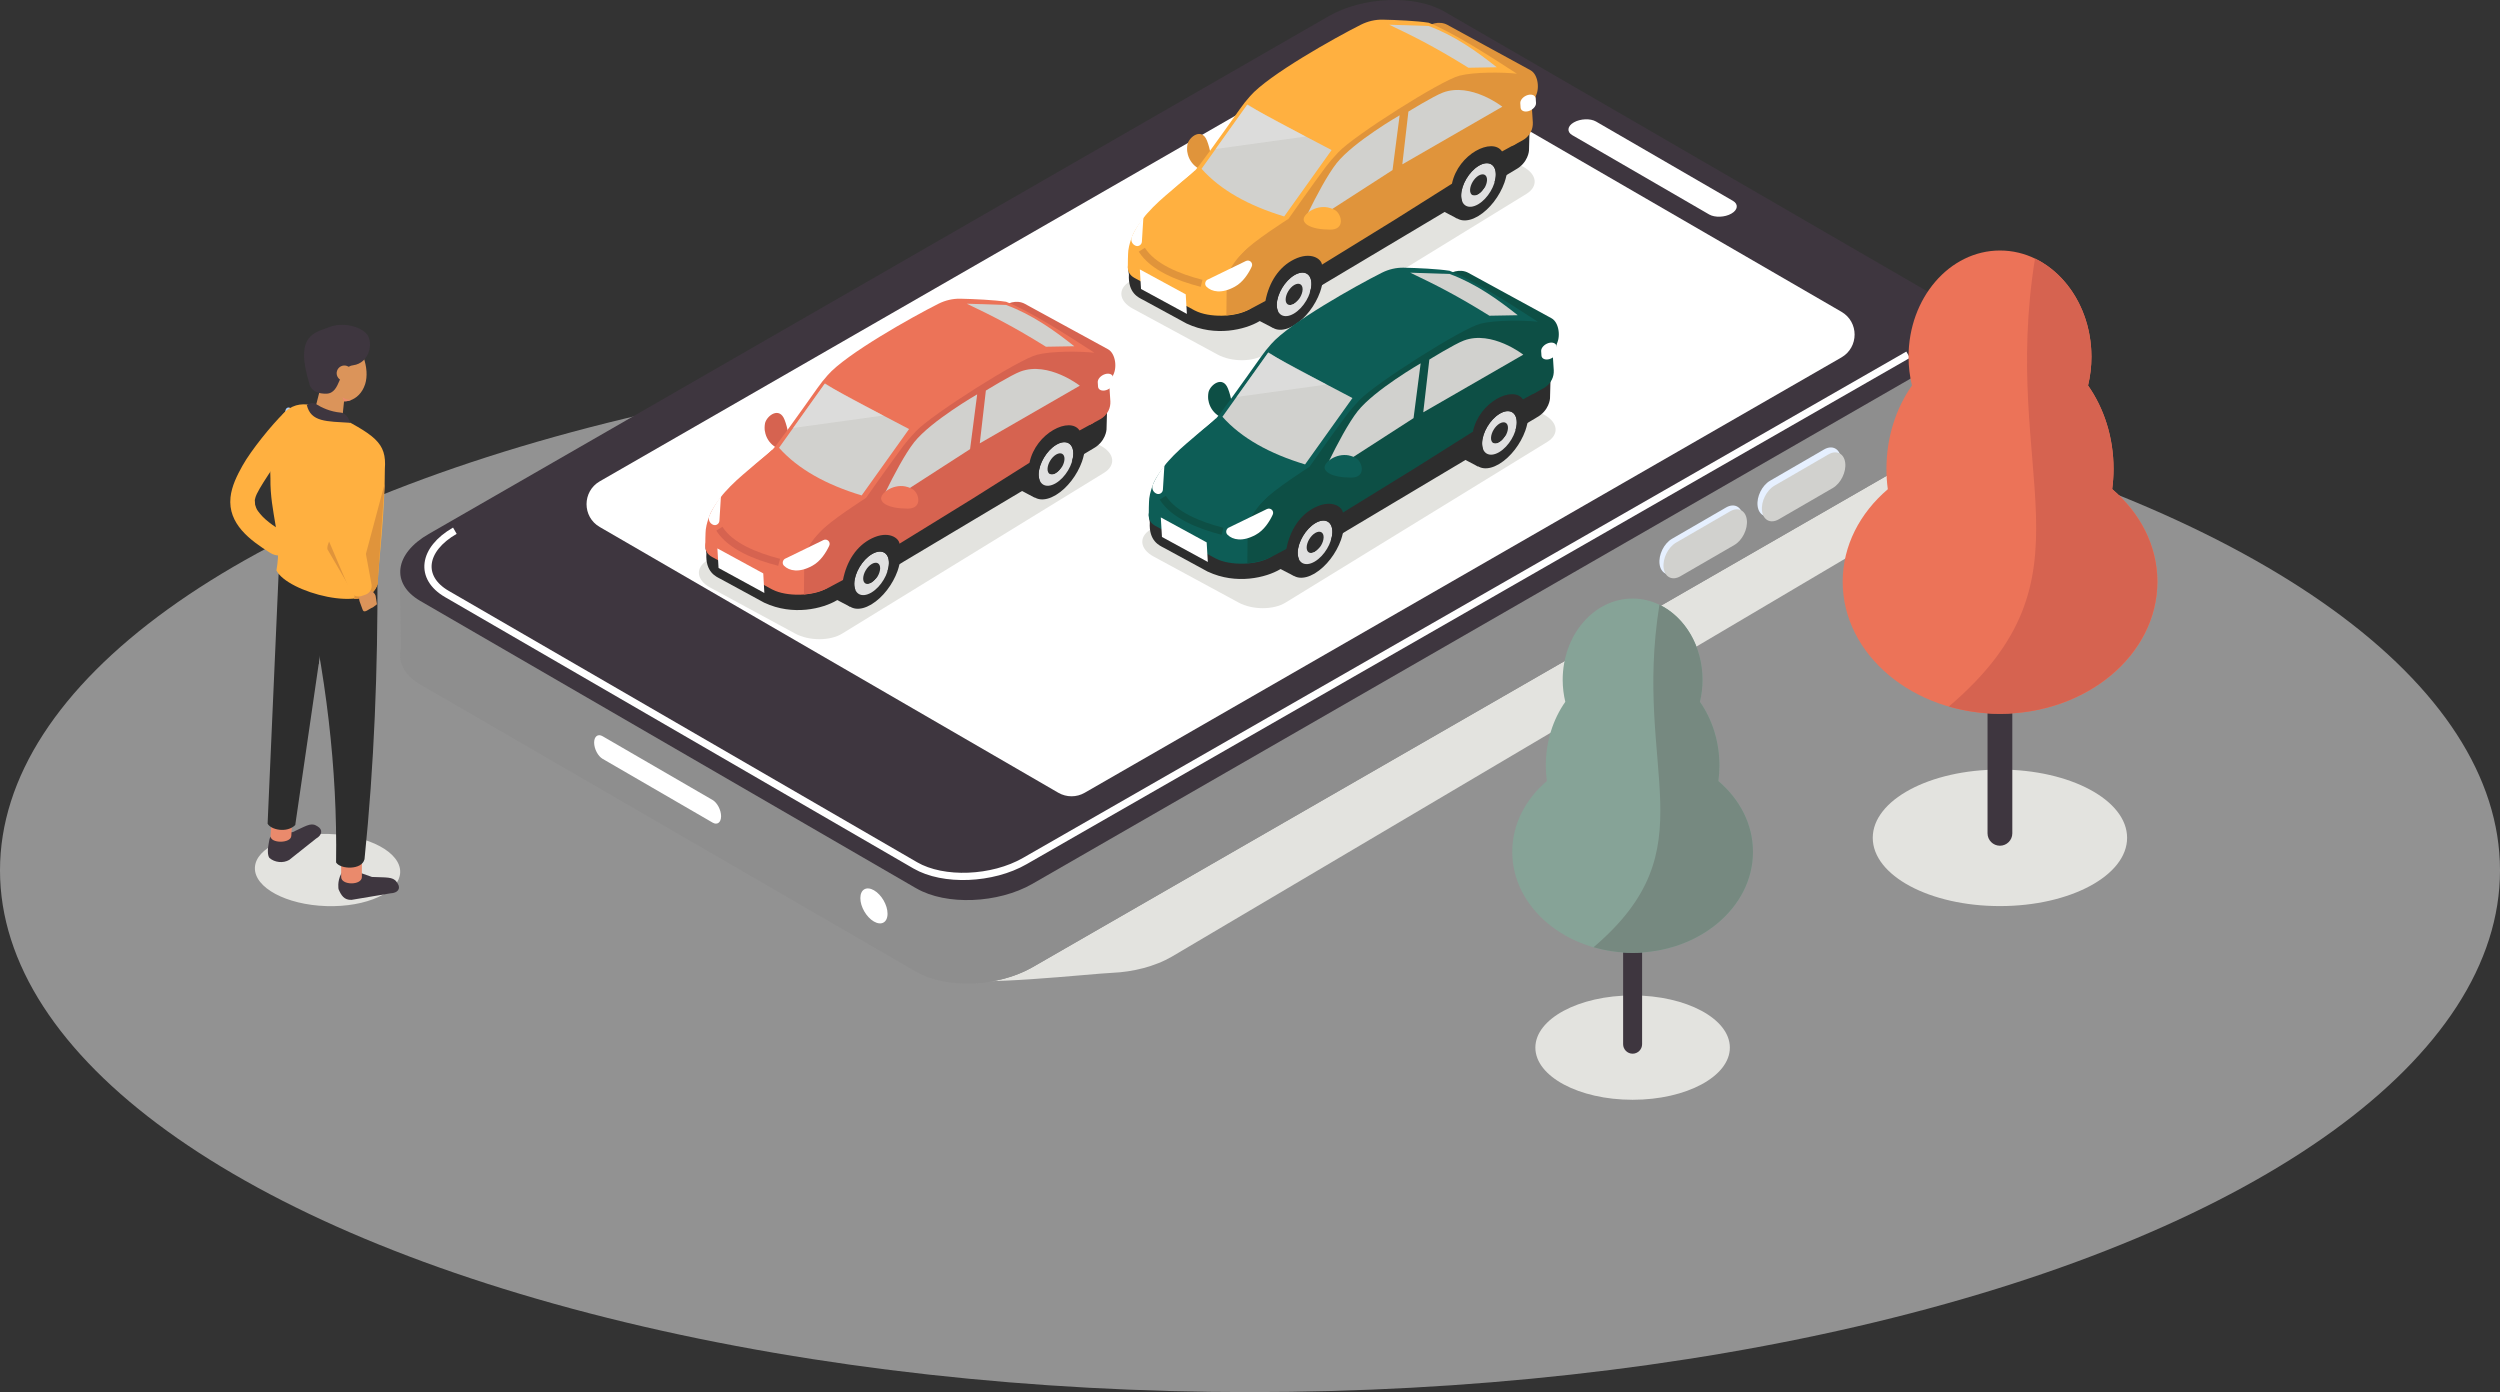 <?xml version="1.0" encoding="UTF-8"?><svg id="Layer_1" xmlns="http://www.w3.org/2000/svg" viewBox="0 0 345 192.11"><rect x="0" y="0" width="345" height="192.11" fill="#333333" stroke="none"/><defs><style>.cls-1{stroke:#e0943b;}.cls-1,.cls-2,.cls-3,.cls-4{fill:none;stroke-miterlimit:10;}.cls-5{fill:#fff;}.cls-6{fill:#0d4f45;}.cls-2{stroke:#fff;}.cls-7{fill:#d1d1ce;}.cls-8{fill:#e6f0ff;}.cls-9{fill:#d66350;}.cls-3{stroke:#d66350;}.cls-10{fill:#e3e3df;}.cls-11{fill:#e0943b;}.cls-12{fill:#0d5d56;}.cls-13{fill:#e0e0e0;}.cls-14{fill:#ea8a6c;}.cls-15{fill:#ec7358;}.cls-16{fill:#abcfff;}.cls-17{fill:#ffb040;}.cls-18{fill:#86a397;}.cls-19{fill:#e7e7e7;isolation:isolate;opacity:.53;}.cls-20{fill:#8e8e8e;}.cls-21{fill:#768980;}.cls-22{fill:#3e363f;}.cls-23{fill:#2d2d2d;}.cls-24{fill:#db945a;}.cls-4{stroke:#0d4f45;}</style></defs><ellipse class="cls-19" cx="172.5" cy="120.11" rx="172.5" ry="72"/><g><g><path class="cls-10" d="M211.1,12.54c-4.1-2.38-32.23,1.79-36.97,4.52l-95.68,58.84c-2.47,1.42-3.78,3.22-3.91,4.96h-.02s0,.29,0,.29c0,.08,0,.16,0,.24l.18,6.33h0c-.63,1.94,.18,3.9,2.55,5.27l54.73,42.02c2.05,1.19,18.61-.64,21.5-.76,.72-.03,1.45-.1,2.18-.21,1.45-.22,2.87-.59,4.19-1.12,.66-.26,1.29-.57,1.88-.91l120.89-71.46c4.14-2.45,4.08-8.46-.1-10.83L211.1,12.54Z"/><path class="cls-20" d="M55.36,89.67l-.2-10.51,10.46-2.51s-3.91,11.29-4.18,11.07c-.27-.22-6.09,1.95-6.09,1.95Z"/><path class="cls-20" d="M126.45,134.12L57.98,94.45c-4.1-2.38-3.58-6.52,1.16-9.24L183.32,13.77c4.74-2.73,11.91-3.02,16.02-.64l68.47,39.67c4.1,2.38,3.58,6.52-1.16,9.24l-124.17,71.44c-4.74,2.73-11.91,3.02-16.02,.64Z"/><path class="cls-20" d="M133.97,96.1L183.32,13.77c4.74-2.73,11.91-3.02,16.02-.64l68.47,39.67c4.1,2.38,3.58,6.52-1.16,9.24l-124.17,71.44c-2.37,1.36-5.35,2.12-8.25,2.23l-.25-39.61Z"/><polygon class="cls-20" points="188 68.86 200.61 51.8 270.58 45.57 270.55 56.97 194.05 81.22 188 68.86"/><path class="cls-5" d="M122.48,126.1c0,1.19-.84,1.67-1.88,1.07s-1.88-2.05-1.87-3.24c0-1.19,.84-1.67,1.88-1.07,1.04,.6,1.88,2.05,1.87,3.24Z"/><path class="cls-22" d="M126.46,122.6L58,82.93c-4.1-2.38-3.58-6.52,1.16-9.24L183.33,2.25c4.74-2.73,11.91-3.02,16.02-.64l68.47,39.67c4.1,2.38,3.58,6.52-1.16,9.24l-124.17,71.44c-4.74,2.73-11.91,3.02-16.02,.64Z"/><path class="cls-5" d="M235.87,29.6l-18.9-10.95c-.78-.45-.68-1.25,.22-1.76h0c.9-.52,2.28-.57,3.06-.12l18.9,10.95c.78,.45,.68,1.25-.22,1.76h0c-.9,.52-2.28,.57-3.06,.12Z"/><path class="cls-5" d="M98.34,113.52l-15.18-8.8c-.64-.37-1.17-1.38-1.17-2.24h0c0-.86,.53-1.26,1.17-.88l15.18,8.8c.64,.37,1.17,1.38,1.17,2.24h0c0,.86-.53,1.26-1.17,.88Z"/><path class="cls-5" d="M187.19,6.35l-104.42,60.07c-2.43,1.4-2.44,4.91,0,6.31l63.28,36.67c1.13,.65,2.52,.65,3.64,0l104.42-60.07c2.43-1.4,2.44-4.91,0-6.31L190.83,6.36c-1.13-.65-2.52-.65-3.64,0Z"/><path class="cls-8" d="M242.55,69.83h0c.16,1.28,1.19,1.8,2.3,1.16l7.46-4.32c1.11-.64,1.88-2.21,1.72-3.49h0c-.16-1.28-1.19-1.8-2.3-1.16l-7.46,4.32c-1.11,.64-1.88,2.21-1.72,3.49Z"/><path class="cls-7" d="M243.16,70.51h0c.16,1.28,1.19,1.8,2.3,1.16l7.46-4.32c1.11-.64,1.88-2.21,1.72-3.49h0c-.16-1.28-1.19-1.8-2.3-1.16l-7.46,4.32c-1.11,.64-1.88,2.21-1.72,3.49Z"/><path class="cls-8" d="M229.02,77.84h0c.16,1.28,1.19,1.8,2.3,1.16l7.46-4.32c1.11-.64,1.88-2.21,1.72-3.49h0c-.16-1.28-1.19-1.8-2.3-1.16l-7.46,4.32c-1.11,.64-1.88,2.21-1.72,3.49Z"/><path class="cls-7" d="M229.58,78.37h0c.16,1.28,1.19,1.8,2.3,1.16l7.46-4.32c1.11-.64,1.88-2.21,1.72-3.49h0c-.16-1.28-1.19-1.8-2.3-1.16l-7.46,4.32c-1.11,.64-1.88,2.21-1.72,3.49Z"/></g><path class="cls-2" d="M263.32,48.95l-121.89,69.87c-4.48,2.58-11.25,2.85-15.12,.6L61.67,81.97c-3.87-2.24-3.38-6.15,1.1-8.73"/><g><path class="cls-16" d="M47.3,61.79c0,.58-.35,.83-.75,.58l-2.74-1.69s-.03-.02-.03-.02l-3.69-2.27c-.41-.25-.73-.92-.73-1.48,0-.58,.35-.83,.75-.58l2.74,1.69s.03,.02,.03,.02l3.69,2.27c.41,.25,.73,.92,.73,1.48Z"/><path class="cls-17" d="M39.59,73.73h0c.77,.48,.71,1.73,.15,2.35-.68,.75-1.65,.71-2.43,.23-2.8-1.75-5.88-4.02-5.5-7.68,.16-1.53,.9-3.02,1.65-4.36,1.18-2.12,4.05-5.66,5.73-7.29,1.56-1.52,2.36,.59,1.19,2.46-1.18,1.89-.23,1.09-1.35,3.02-.7,1.22-3.53,5.1-3.79,6.23-.12,.52-.07,.14-.06,.57,0,.11,.02,.2,.02,.3,.05,.45-.1-.28,.03,.16,.17,.57,.23,.64,.66,1.18,.88,1.09,2.41,2.03,3.69,2.84h0Z"/><ellipse class="cls-10" cx="45.2" cy="120.07" rx="4.98" ry="10.03" transform="translate(-76.23 161.47) rotate(-88.2)"/><path class="cls-22" d="M37.87,115.12c-.7,.4-.63,.43-.8,1.33-.29,1.57,.12,1.95,.12,1.95,.69,.61,1.86,.77,2.72,.27l3.7-2.94c.87-.49,.96-1.26,.21-1.69l-.21-.12c-.75-.43-1.53,.15-3.22,.91l-2.51,.32h0Z"/><path class="cls-22" d="M48.86,120.16c-.82,.03-1.37-.39-1.78,.42-.57,1.09-.36,2.13-.36,2.13,.36,.84,.77,1.52,1.8,1.47l5.36-.9c1.03-.04,1.47-.66,.98-1.39l-.14-.2c-.49-.72-1.48-.58-3.39-.67l-2.46-.87h0Z"/><path class="cls-14" d="M49.94,117.19h-2.86s0,3.83,0,3.83c0,1.18,2.86,1.18,2.86,0v-3.83Z"/><path class="cls-23" d="M50.3,118.61c1.34-13.07,1.84-26.22,1.79-39.42h-10.33c3.24,13.6,4.81,26.97,4.62,39.83,.58,.96,3.55,1.07,3.91-.42h0Z"/><path class="cls-14" d="M40.41,111.9h-2.86s-.21,3.46-.21,3.46c-.06,1.06,2.8,1.06,2.86,0l.21-3.46Z"/><path class="cls-23" d="M40.75,113.82l4.89-33.6-7.19-1.06-1.52,34.5c.43,.85,2.68,1.35,3.83,.18h0Z"/><path class="cls-24" d="M50.38,53.05c.73-2.3-.58-5.27-2-6.82s-3.16-.96-3.9,1.35c-.74,2.3-.18,5.43,1.23,6.99s3.92,.79,4.66-1.51h0Z"/><path class="cls-24" d="M47.16,58.43l.49-4.68c.22-.83-.29-1.69-1.13-1.9l-.24-.06c-.83-.22-1.69,.29-1.9,1.13l-1.2,4.7c-.22,.83,.29,1.69,1.13,1.9l.24,.06c.83,.21,2.41-.31,2.62-1.14Z"/><path class="cls-22" d="M42.68,52.9c-2.09-6.82,.88-6.99,2.74-7.75,1.86-.75,4.37-.11,5.24,1.01s.37,3.94-1.94,4.25c-2.1,.28-1.58,3.88-3.69,3.92-2.2,.04-2.35-1.43-2.35-1.43h0Z"/><path class="cls-24" d="M47.85,50.49c-.56-.18-1.16,.13-1.34,.69s.13,1.16,.69,1.34c.56,.18,1.16-.13,1.34-.69s-.13-1.16-.69-1.34Z"/><path class="cls-17" d="M38.14,78.7c1.41,3.01,12.69,6.1,13.97,1.9,.13-2.99,1.02-9.81,1-15.88,.28-3.69-1.38-4.67-7.55-7.85-.58-.3-3.15-1.05-3.15-1.05-2.84-.29-5.49,1.95-5.09,10.17-.07,4.93,1.67,8.09,.83,12.72h0Z"/><path class="cls-14" d="M48.53,55.16c-.85,.08-1.29-.38-1.29-.38l.24,.59c.54,.06,1.05-.21,1.05-.21Z"/><polygon class="cls-23" points="44.02 88.69 40.99 87.35 44.02 91.71 44.02 88.69"/><path class="cls-22" d="M48.37,58.35l-.37-.73c-.18-.28-.56-.65-.98-.68-1.44-.12-2.67-.71-3.36-1.15-.41-.26-.79-.2-1.32,.1h0c.56,2.37,2.71,2.25,6.04,2.46h0Z"/><path class="cls-11" d="M48.84,82.65c2.8,.15,3.27-2.05,3.27-2.05l.97-13.85s-4.24,15.9-4.24,15.9Z"/><path class="cls-11" d="M47.49,72.45c-2.65,2.06-2.3,3.36-2.3,3.36l3.94,6.76s-1.64-10.12-1.64-10.12Z"/><path class="cls-24" d="M52.02,83.39l-.19-1.18c-.22-.61-.89-.92-1.5-.7h0c-.61,.22-.92,.89-.7,1.5l.41,1.12c.22,.61,.82-.1,1.43-.32"/><path class="cls-17" d="M49.89,82.25l.55-.19c.59-.2,.94-.81,.83-1.42l-1.24-6.7c-.04-.19-.03-.39,.03-.57l2.56-9.08c.25-.87-.48-1.71-1.38-1.59l-5.97,.78c-.68,.09-1.17,.71-1.09,1.39l1.08,9.36c.01,.12,.05,.24,.09,.35l2.97,6.97c.26,.61,.94,.91,1.57,.7Z"/></g><g><ellipse class="cls-10" cx="275.99" cy="115.62" rx="17.55" ry="9.42"/><g><path class="cls-22" d="M275.99,116.71h0c-.94,0-1.71-.77-1.71-1.71v-24.11c0-.94,.77-1.71,1.71-1.71h0c.94,0,1.71,.77,1.71,1.71v24.11c0,.94-.77,1.71-1.71,1.71Z"/><path class="cls-15" d="M291.48,67.51c.12-.92,.19-1.85,.19-2.81,0-4.36-1.32-8.36-3.52-11.5,.3-1.26,.47-2.59,.47-3.96,0-8.1-5.65-14.67-12.62-14.67s-12.62,6.57-12.62,14.67c0,1.37,.17,2.7,.47,3.96-2.2,3.14-3.52,7.14-3.52,11.5,0,.96,.06,1.89,.19,2.81-3.85,3.29-6.23,7.79-6.23,12.77,0,10.06,9.72,18.22,21.72,18.22s21.72-8.16,21.72-18.22c0-4.97-2.38-9.48-6.23-12.77Z"/><path class="cls-9" d="M291.48,67.51c.12-.92,.19-1.85,.19-2.81,0-4.36-1.32-8.36-3.52-11.5,.3-1.26,.47-2.59,.47-3.96,0-6.11-3.22-11.35-7.79-13.56-4.84,30.17,9.17,43.88-11.89,61.82,2.21,.64,4.58,.99,7.05,.99,12,0,21.72-8.16,21.72-18.22,0-4.97-2.38-9.48-6.23-12.77Z"/></g></g><g><ellipse class="cls-10" cx="225.3" cy="144.57" rx="13.42" ry="7.2"/><g><path class="cls-22" d="M225.3,145.41h0c-.72,0-1.31-.59-1.31-1.31v-18.44c0-.72,.59-1.31,1.31-1.31h0c.72,0,1.31,.59,1.31,1.31v18.44c0,.72-.59,1.31-1.31,1.31Z"/><path class="cls-18" d="M237.14,107.79c.09-.7,.14-1.42,.14-2.15,0-3.33-1.01-6.39-2.69-8.79,.23-.96,.36-1.98,.36-3.03,0-6.2-4.32-11.22-9.65-11.22s-9.65,5.02-9.65,11.22c0,1.05,.13,2.06,.36,3.03-1.68,2.4-2.69,5.46-2.69,8.79,0,.73,.05,1.45,.14,2.15-2.95,2.51-4.77,5.96-4.77,9.76,0,7.69,7.44,13.93,16.61,13.93s16.61-6.24,16.61-13.93c0-3.8-1.82-7.25-4.77-9.76Z"/><path class="cls-21" d="M237.14,107.79c.09-.7,.14-1.42,.14-2.15,0-3.33-1.01-6.39-2.69-8.79,.23-.96,.36-1.98,.36-3.03,0-4.67-2.46-8.68-5.95-10.37-3.7,23.07,7.02,33.55-9.09,47.27,1.69,.49,3.51,.76,5.39,.76,9.17,0,16.61-6.24,16.61-13.93,0-3.8-1.82-7.25-4.77-9.76Z"/></g></g><g><path class="cls-11" d="M196.94,7.21l11.48,6.27c1.08,.59,2.25,1.7,3.02,.66l.34-.64c.77-1.04,.52-3.21-.56-3.8l-11.48-6.27c-1.08-.59-2.59-.22-3.36,.82h0c-.77,1.04-.51,2.37,.57,2.97h0Z"/><path class="cls-10" d="M174.53,48.93l36.11-22.17c1.68-1.03,1.49-2.7-.43-3.74l-11.71-6.34c-1.92-1.04-4.83-1.04-6.5,0l-36.11,22.17c-1.68,1.03-1.49,2.7,.43,3.74l11.71,6.34c1.92,1.04,4.83,1.04,6.5,0h0Z"/><polygon class="cls-11" points="209.74 10.44 211.64 12.56 206.83 9.98 209.74 10.44"/><path class="cls-11" d="M163.85,21.01c-.05-.35-.05-.73,.03-1.13,.27-1.04,1.98-2.3,2.69-.45,.23,.59,.39,1.21,.48,1.78,.15,.99,.05,1.85-.44,2.18-.64,.45-2.48-.55-2.75-2.38h0Z"/><path class="cls-11" d="M204.61,15.82l-6.89-3.48c-1.48-.75-1.28-2.23,.45-3.28h0c1.73-1.06,4.37-1.3,5.85-.55l6.89,3.48c1.48,.75,1.28,2.23-.45,3.28h0c-1.73,1.06-4.37,1.3-5.85,.55Z"/><path class="cls-23" d="M211.12,17.52l-2.36,.31v1s-10.57-5.51-10.57-5.51l-8.35,2.35,.08,3.6c0,.62,.31,1.22,.93,1.54l-20.98,7.83c1.9,.99,9.21,12.7,11.13,11.56l28.13-16.78c1.78-.96,1.87-2.64,1.87-2.64l.09-3.26h0Z"/><path class="cls-23" d="M163.81,44.68l-6.05-3.29c-.63-.33-2.12-.93-1.97-3.52l-.12-.85,8.31-3.57,14.98,7.82-5.18,3.07c-1.92,1.14-6.03,2.18-9.98,.33Z"/><path class="cls-17" d="M164.9,42.86l-8.33-4.5c-1.25-.65-1.24-2.27,.03-3.01l7.3-4.33,14.98,7.82-6.47,3.84c-1.92,1.14-5.6,1.17-7.5,.18h0Z"/><path class="cls-23" d="M185.11,37.39c0-.22-2.45-9.44-7.69-5.15-2.29,1.88-6.34,10.14-4.29,11.33,2.05,1.19,11.99-6.18,11.99-6.18Z"/><path class="cls-23" d="M178.6,39.33s.02-.01,.02-.01c.65-.37,1.16-.09,1.14,.63-.02,.71-.54,1.59-1.18,1.97,0,0-.02,.01-.02,.02-.65,.37-1.16,.09-1.14-.63,.02-.71,.54-1.59,1.18-1.97Z"/><path class="cls-13" d="M178.64,37.96c1.32-.77,2.36-.19,2.33,1.27-.03,1.45-1.1,3.24-2.4,4.03-.02,.01-.03,.02-.05,.03-1.32,.76-2.36,.19-2.33-1.28,.03-1.45,1.1-3.24,2.4-4.02,.02-.01,.03-.02,.05-.03h0Zm-.06,3.96c.64-.38,1.16-1.26,1.18-1.97,.02-.72-.49-1-1.14-.63,0,0-.02,.01-.02,.01-.64,.38-1.16,1.26-1.18,1.97-.02,.72,.49,1,1.14,.63,0,0,.02-.01,.02-.01"/><path class="cls-23" d="M178.69,36.06c2.2-1.28,3.94-.32,3.89,2.13,0,.06,0,.12,0,.17-.04,.63-.18,1.28-.41,1.94-.66,1.84-2.02,3.65-3.58,4.59-.03,.02-.05,.03-.08,.05-1.53,.89-2.83,.7-3.47-.32-.23-.37-.38-.85-.41-1.44,0-.12-.01-.24,0-.37,.05-2.43,1.84-5.4,4-6.71,.03-.02,.05-.03,.08-.05h0Zm-.11,7.2c1.3-.78,2.37-2.57,2.4-4.03,.03-1.47-1.01-2.04-2.33-1.27-.02,.01-.03,.02-.05,.03-1.29,.78-2.36,2.57-2.4,4.02-.03,1.47,1.01,2.04,2.33,1.28,.02-.01,.03-.02,.05-.03"/><path class="cls-23" d="M204.04,24.23s.02-.01,.02-.01c.65-.37,1.16-.09,1.14,.63-.02,.71-.54,1.59-1.18,1.97,0,0-.02,.01-.02,.02-.65,.37-1.16,.09-1.14-.63,.02-.71,.54-1.59,1.18-1.97Z"/><path class="cls-13" d="M204.09,22.86c1.32-.77,2.36-.19,2.33,1.27-.03,1.45-1.1,3.24-2.4,4.03-.02,.01-.03,.02-.05,.03-1.32,.76-2.36,.19-2.33-1.28,.03-1.45,1.1-3.24,2.4-4.02,.02-.01,.03-.02,.05-.03h0Zm-.06,3.96c.64-.38,1.16-1.26,1.18-1.97,.02-.72-.49-1-1.14-.63,0,0-.02,.01-.02,.01-.64,.38-1.16,1.26-1.18,1.97-.02,.72,.49,1,1.14,.63,0,0,.02-.01,.02-.02"/><path class="cls-23" d="M204.13,20.97c2.2-1.28,3.94-.32,3.89,2.13,0,.06,0,.12,0,.17-.04,.63-.18,1.28-.41,1.94-.66,1.84-2.02,3.65-3.58,4.59-.03,.02-.05,.03-.08,.05-1.53,.89-2.83,.7-3.47-.32-.23-.37-.38-.85-.41-1.44,0-.12-.01-.24,0-.37,.05-2.43,1.84-5.4,4-6.71,.03-.02,.05-.03,.08-.05h0Zm-.11,7.2c1.3-.78,2.37-2.57,2.4-4.03,.03-1.47-1.01-2.04-2.33-1.27-.02,.01-.03,.02-.05,.03-1.29,.78-2.36,2.57-2.4,4.02-.03,1.47,1.01,2.04,2.33,1.28,.02-.01,.03-.02,.05-.03"/><path class="cls-11" d="M170.34,35.3c.42-.66,6.99-5.87,7.64-6.55,.79-.82,7.43-10,7.43-10l8.24-5.16v-.05s6.57-4.94,13.33-4.14c1.14,.14,2.35,.63,2.34,1.76l-.07,8.66-1.97,1.08c-1.31-1.98-6.05,.31-6.91,4.45l-7.8,4.92-10.14,6.25c-.07-.76-1.5-1.87-3.83-.73-2.12,1.04-3.47,3.16-3.97,5.74l-2,1.07c-.66,.32-1.44,.67-3.39,.93,0-.04,.05-4.86,.05-4.86-.03-1.32,.21-2,1.08-3.38h0Z"/><path class="cls-17" d="M164.89,23.56c-.65,.66-1.61,1.34-2.26,1.91-1.34,1.16-2.35,1.95-3.52,3.13-.25,.25-.5,.52-.76,.81-.09,.1-.18,.2-.27,.31,0,0-1.55,1.94-1.9,3.06-.05,.12-.09,.24-.13,.36-.04,.13-.08,.26-.12,.39-.04,.15-.08,.31-.12,.46-.04,.19-.08,.38-.1,.57-.05,.34-.08,2.09-.07,2.4l13,4.17,1.1-3.46c.09-.11,.19-1.59,.28-1.69,.26-.29,.07,.31,.31,.06,1.17-1.18,2.59-2.67,3.94-3.83,.65-.57,1.57-1.34,2.4-2.01l-11.79-6.65h0Z"/><path class="cls-11" d="M208.73,15.63l-.04,4.51,1.44-.78c.48-.26,.88-.67,1.13-1.17h0c.21-.41,.29-.86,.27-1.3l-.18-2.76-2.61,1.5h0Z"/><path class="cls-7" d="M181.24,30.52l10.93-7.05,.98-7.56s-6.34,3.65-8.69,6.6c-1.28,1.62-2.87,4.66-3.9,6.76-.41,.82,.12,1.59,.67,1.24h0Z"/><path class="cls-17" d="M183.28,28.64c.35,.07,.69,.2,1.04,.41,.85,.61,1.3,2.62-.72,2.64-.64,0-1.28-.05-1.85-.16-.98-.2-1.73-.58-1.84-1.15-.15-.75,1.55-2.11,3.36-1.75h0Z"/><path class="cls-7" d="M207.33,14.73s-4.34-3.4-8.2-1.96c-1.29,.48-4.77,2.63-4.77,2.63l-.84,7.28,13.81-7.96h0Z"/><path class="cls-5" d="M210.96,15.33h0c.58-.18,1.04-.68,1.01-1.12l-.04-.61c-.03-.44-.54-.66-1.12-.48h0c-.58,.18-1.04,.68-1.01,1.12l.04,.61c.03,.44,.54,.66,1.12,.48Z"/><polygon class="cls-5" points="157.46 39.88 163.79 43.32 163.63 40.62 157.3 37.18 157.46 39.88"/><polygon class="cls-23" points="175.65 45.24 173.46 44.11 175.26 42.19 175.65 45.24"/><polygon class="cls-23" points="201.1 30.17 199.07 29.1 200.71 27.12 201.1 30.17"/><path class="cls-17" d="M197.11,3.12c3.21,1.25,8.53,4.64,12.22,7.05-1.96-.22-5.88-.25-7.91,.27-2.53,.63-14.55,8.26-16.71,10.55-.72,.76-1.31,1.45-1.72,1.99-1.53,2.04-5.18,7.22-5.18,7.22,0,0-4.96,3.14-6.48,4.81-.51,.56-.98,1.17-1.39,1.83-.87,1.38-1.33,2.97-1.3,4.29l-11.68-6.58c-.03-1.32,.43-2.91,1.3-4.29,.42-.66,.89-1.28,1.39-1.83,1.53-1.67,3.61-3.46,5.24-4.87,.42-.37,3.76-5.04,6.21-8.51,.44-.63,.92-1.23,1.43-1.8,2.52-2.89,11.57-7.98,15.29-9.85,.94-.47,1.97-.71,3-.69,1.88,.04,4.69,.17,6.3,.42h-.01Z"/><path class="cls-7" d="M165.81,23.3l6.34-8.89c3.05,1.96,7.12,3.9,11.61,6.3l-6.54,9.16c-4.92-1.49-8.79-3.64-11.41-6.58Z"/><path class="cls-7" d="M202.64,9.35c-4.43-2.76-7.4-4.26-10.93-5.94l5.45,.18c3.56,1.32,6.58,3.46,9.39,5.69l-3.92,.07h0Z"/><polygon class="cls-19" points="180.18 18.84 167.76 20.56 172.08 14.49 180.18 18.84"/><path class="cls-5" d="M156.71,33.91c.39,.17,.84-.12,.87-.55l.21-3.4c-.65,.9-1.25,1.89-1.59,2.69-.22,.51,.02,1.06,.51,1.26h0Z"/><path class="cls-5" d="M166.69,38.57l5.24-2.55c.52-.25,1.05,.27,.8,.79-.45,.96-1.2,2.14-2.32,2.75-1.85,1.02-3.19,.71-3.91,.01-.31-.29-.21-.82,.19-1.01h0Z"/><path class="cls-1" d="M157.57,34.46c1.53,2.42,5.03,3.81,8.25,4.64"/></g><g><path class="cls-9" d="M138.63,45.71l11.48,6.27c1.08,.59,2.25,1.7,3.02,.66l.34-.64c.77-1.04,.52-3.21-.56-3.8l-11.48-6.27c-1.08-.59-2.59-.22-3.36,.82h0c-.77,1.04-.51,2.37,.57,2.97Z"/><path class="cls-10" d="M116.23,87.43l36.11-22.17c1.68-1.03,1.49-2.7-.43-3.74l-11.71-6.34c-1.92-1.04-4.83-1.04-6.5,0l-36.11,22.17c-1.68,1.03-1.49,2.7,.43,3.74l11.71,6.34c1.92,1.04,4.83,1.04,6.5,0h0Z"/><polygon class="cls-9" points="151.43 48.94 153.34 51.06 148.53 48.48 151.43 48.94"/><path class="cls-9" d="M105.55,59.51c-.05-.35-.05-.73,.03-1.13,.27-1.04,1.98-2.3,2.69-.45,.23,.59,.39,1.21,.48,1.78,.15,.99,.05,1.85-.44,2.18-.64,.45-2.48-.55-2.75-2.38h0Z"/><path class="cls-9" d="M146.31,54.32l-6.89-3.48c-1.48-.75-1.28-2.23,.45-3.28h0c1.73-1.06,4.37-1.3,5.85-.55l6.89,3.48c1.48,.75,1.28,2.23-.45,3.28h0c-1.73,1.06-4.37,1.3-5.85,.55Z"/><path class="cls-23" d="M152.82,56.02l-2.36,.31v1s-10.57-5.51-10.57-5.51l-8.35,2.35,.08,3.6c0,.62,.31,1.22,.93,1.54l-20.98,7.83c1.9,.99,9.21,12.7,11.13,11.56l28.13-16.78c1.78-.96,1.87-2.64,1.87-2.64l.09-3.26h0Z"/><path class="cls-23" d="M105.5,83.19l-6.05-3.29c-.63-.33-2.12-.93-1.97-3.52l-.12-.85,8.31-3.57,14.98,7.82-5.18,3.07c-1.92,1.14-6.03,2.18-9.98,.33Z"/><path class="cls-15" d="M106.59,81.36l-8.33-4.5c-1.25-.65-1.24-2.27,.03-3.01l7.3-4.33,14.98,7.82-6.47,3.84c-1.92,1.14-5.6,1.17-7.5,.18Z"/><path class="cls-23" d="M126.81,75.89c0-.22-2.45-9.44-7.69-5.15-2.29,1.88-6.34,10.14-4.29,11.33,2.05,1.19,11.99-6.18,11.99-6.18Z"/><path class="cls-23" d="M120.29,77.83s.02-.01,.02-.01c.65-.37,1.16-.09,1.14,.63-.02,.71-.54,1.59-1.18,1.97,0,0-.02,.01-.02,.02-.65,.37-1.16,.09-1.14-.63,.02-.71,.54-1.59,1.18-1.97Z"/><path class="cls-13" d="M120.34,76.46c1.32-.77,2.36-.19,2.33,1.27-.03,1.45-1.1,3.24-2.4,4.03-.02,.01-.03,.02-.05,.03-1.32,.76-2.36,.19-2.33-1.28,.03-1.45,1.1-3.24,2.4-4.02,.02-.01,.03-.02,.05-.03h0Zm-.06,3.96c.64-.38,1.16-1.26,1.18-1.97,.02-.72-.49-1-1.14-.63,0,0-.02,.01-.02,.01-.64,.38-1.16,1.26-1.18,1.97-.02,.72,.49,1,1.14,.63,0,0,.02-.01,.02-.01"/><path class="cls-23" d="M120.38,74.56c2.2-1.28,3.94-.32,3.89,2.13,0,.06,0,.12,0,.17-.04,.63-.18,1.28-.41,1.94-.66,1.84-2.02,3.65-3.58,4.59-.03,.02-.05,.03-.08,.05-1.53,.89-2.83,.7-3.47-.32-.23-.37-.38-.85-.41-1.44,0-.12-.01-.24,0-.37,.05-2.43,1.84-5.4,4-6.71,.03-.02,.05-.03,.08-.05h0Zm-.11,7.2c1.3-.78,2.37-2.57,2.4-4.03,.03-1.47-1.01-2.04-2.33-1.27-.02,.01-.03,.02-.05,.03-1.29,.78-2.36,2.57-2.4,4.02-.03,1.47,1.01,2.04,2.33,1.28,.02-.01,.03-.02,.05-.03"/><path class="cls-23" d="M145.74,62.73s.02-.01,.02-.01c.65-.37,1.16-.09,1.14,.63-.02,.71-.54,1.59-1.18,1.97,0,0-.02,.01-.02,.02-.65,.37-1.16,.09-1.14-.63,.02-.71,.54-1.59,1.18-1.97Z"/><path class="cls-13" d="M145.78,61.36c1.32-.77,2.36-.19,2.33,1.27-.03,1.45-1.1,3.24-2.4,4.03-.02,.01-.03,.02-.05,.03-1.32,.76-2.36,.19-2.33-1.28,.03-1.45,1.1-3.24,2.4-4.02,.02-.01,.03-.02,.05-.03h0Zm-.06,3.96c.64-.38,1.16-1.26,1.18-1.97,.02-.72-.49-1-1.14-.63,0,0-.02,.01-.02,.01-.64,.38-1.16,1.26-1.18,1.97-.02,.72,.49,1,1.14,.63,0,0,.02-.01,.02-.02"/><path class="cls-23" d="M145.83,59.47c2.2-1.28,3.94-.32,3.89,2.13,0,.06,0,.12,0,.17-.04,.63-.18,1.28-.41,1.94-.66,1.84-2.02,3.65-3.58,4.59-.03,.02-.05,.03-.08,.05-1.53,.89-2.83,.7-3.47-.32-.23-.37-.38-.85-.41-1.44,0-.12-.01-.24,0-.37,.05-2.43,1.84-5.4,4-6.71,.03-.02,.05-.03,.08-.05h0Zm-.11,7.2c1.3-.78,2.37-2.57,2.4-4.03,.03-1.47-1.01-2.04-2.33-1.27-.02,.01-.03,.02-.05,.03-1.29,.78-2.36,2.57-2.4,4.02-.03,1.47,1.01,2.04,2.33,1.28,.02-.01,.03-.02,.05-.03"/><path class="cls-9" d="M112.04,73.81c.42-.66,6.99-5.87,7.64-6.55,.79-.82,7.43-10,7.43-10l8.24-5.16v-.05s6.57-4.94,13.33-4.14c1.14,.14,2.35,.63,2.34,1.76l-.07,8.66-1.97,1.08c-1.31-1.98-6.05,.31-6.91,4.45l-7.8,4.92-10.14,6.25c-.07-.76-1.5-1.87-3.83-.73-2.12,1.04-3.47,3.16-3.97,5.74l-2,1.07c-.66,.32-1.44,.67-3.39,.93,0-.04,.05-4.86,.05-4.86-.03-1.32,.21-2,1.08-3.38h0Z"/><path class="cls-15" d="M106.58,62.06c-.65,.66-1.61,1.34-2.26,1.91-1.34,1.16-2.35,1.95-3.52,3.13-.25,.25-.5,.52-.76,.81-.09,.1-.18,.2-.27,.31,0,0-1.55,1.94-1.9,3.06-.05,.12-.09,.24-.13,.36-.04,.13-.08,.26-.12,.39-.04,.15-.08,.31-.12,.46-.04,.19-.08,.38-.1,.57-.05,.34-.08,2.09-.07,2.4l13,4.17,1.1-3.46c.09-.11,.19-1.59,.28-1.69,.26-.29,.07,.31,.31,.06,1.17-1.18,2.59-2.67,3.94-3.83,.65-.57,1.57-1.34,2.4-2.01l-11.79-6.65h0Z"/><path class="cls-9" d="M150.43,54.13l-.04,4.51,1.44-.78c.48-.26,.88-.67,1.13-1.17h0c.21-.41,.29-.86,.27-1.3l-.18-2.76-2.61,1.5h0Z"/><path class="cls-7" d="M122.94,69.03l10.93-7.05,.98-7.56s-6.34,3.65-8.69,6.6c-1.28,1.62-2.87,4.66-3.9,6.76-.41,.82,.12,1.59,.67,1.24h0Z"/><path class="cls-15" d="M124.97,67.14c.35,.07,.69,.2,1.04,.41,.85,.61,1.3,2.62-.72,2.64-.64,0-1.28-.05-1.85-.16-.98-.2-1.73-.58-1.84-1.15-.15-.75,1.55-2.11,3.36-1.75h0Z"/><path class="cls-7" d="M149.02,53.23s-4.34-3.4-8.2-1.96c-1.29,.48-4.77,2.63-4.77,2.63l-.84,7.28,13.81-7.96h0Z"/><path class="cls-5" d="M152.65,53.84h0c.58-.18,1.04-.68,1.01-1.12l-.04-.61c-.03-.44-.54-.66-1.12-.48h0c-.58,.18-1.04,.68-1.01,1.12l.04,.61c.03,.44,.54,.66,1.12,.48Z"/><polygon class="cls-5" points="99.16 78.38 105.48 81.83 105.33 79.13 99 75.68 99.16 78.38"/><polygon class="cls-23" points="117.34 83.75 115.16 82.61 116.96 80.7 117.34 83.75"/><polygon class="cls-23" points="142.79 68.68 140.76 67.61 142.4 65.62 142.79 68.68"/><path class="cls-15" d="M138.81,41.63c3.21,1.25,8.53,4.64,12.22,7.05-1.96-.22-5.88-.25-7.91,.27-2.53,.63-14.55,8.26-16.71,10.55-.72,.76-1.31,1.45-1.72,1.99-1.53,2.04-5.18,7.22-5.18,7.22,0,0-4.96,3.14-6.48,4.81-.51,.56-.98,1.17-1.39,1.83-.87,1.38-1.33,2.97-1.3,4.29l-11.68-6.58c-.03-1.32,.43-2.91,1.3-4.29,.42-.66,.89-1.28,1.39-1.83,1.53-1.67,3.61-3.46,5.24-4.87,.42-.37,3.76-5.04,6.21-8.51,.44-.63,.92-1.23,1.43-1.8,2.52-2.89,11.57-7.98,15.29-9.85,.94-.47,1.97-.71,3-.69,1.88,.04,4.69,.17,6.3,.42h-.01Z"/><path class="cls-7" d="M107.5,61.8l6.34-8.89c3.05,1.96,7.12,3.9,11.61,6.3l-6.54,9.16c-4.92-1.49-8.79-3.64-11.41-6.58Z"/><path class="cls-7" d="M144.34,47.85c-4.43-2.76-7.4-4.26-10.93-5.94l5.45,.18c3.56,1.32,6.58,3.46,9.39,5.69l-3.92,.07h0Z"/><polygon class="cls-19" points="121.88 57.34 109.45 59.06 113.78 53 121.88 57.34"/><path class="cls-5" d="M98.41,72.42c.39,.17,.84-.12,.87-.55l.21-3.4c-.65,.9-1.25,1.89-1.59,2.69-.22,.51,.02,1.06,.51,1.26h0Z"/><path class="cls-5" d="M108.39,77.08l5.24-2.55c.52-.25,1.05,.27,.8,.79-.45,.96-1.2,2.14-2.32,2.75-1.85,1.02-3.19,.71-3.91,.01-.31-.29-.21-.82,.19-1.01h0Z"/><path class="cls-3" d="M99.27,72.96c1.53,2.42,5.03,3.81,8.25,4.64"/></g><g><path class="cls-6" d="M199.83,41.43l11.48,6.27c1.08,.59,2.25,1.7,3.02,.66l.34-.64c.77-1.04,.52-3.21-.56-3.8l-11.48-6.27c-1.08-.59-2.59-.22-3.36,.82h0c-.77,1.04-.51,2.37,.57,2.97Z"/><path class="cls-10" d="M177.42,83.15l36.11-22.17c1.68-1.03,1.49-2.7-.43-3.74l-11.71-6.34c-1.92-1.04-4.83-1.04-6.5,0l-36.11,22.17c-1.68,1.03-1.49,2.7,.43,3.74l11.71,6.34c1.92,1.04,4.83,1.04,6.5,0h0Z"/><polygon class="cls-6" points="212.62 44.66 214.53 46.78 209.72 44.2 212.62 44.66"/><path class="cls-6" d="M166.75,55.23c-.05-.35-.05-.73,.03-1.13,.27-1.04,1.98-2.3,2.69-.45,.23,.59,.39,1.21,.48,1.78,.15,.99,.05,1.85-.44,2.18-.64,.45-2.48-.55-2.75-2.38h0Z"/><path class="cls-6" d="M207.5,50.04l-6.89-3.48c-1.48-.75-1.28-2.23,.45-3.28h0c1.73-1.06,4.37-1.3,5.85-.55l6.89,3.48c1.48,.75,1.28,2.23-.45,3.28h0c-1.73,1.06-4.37,1.3-5.85,.55Z"/><path class="cls-23" d="M214.02,51.73l-2.36,.31v1s-10.57-5.51-10.57-5.51l-8.35,2.35,.08,3.6c0,.62,.31,1.22,.93,1.54l-20.98,7.83c1.9,.99,9.21,12.7,11.13,11.56l28.13-16.78c1.78-.96,1.87-2.64,1.87-2.64l.09-3.26h0Z"/><path class="cls-23" d="M166.69,78.9l-6.05-3.29c-.63-.33-2.12-.93-1.97-3.52l-.12-.85,8.31-3.57,14.98,7.82-5.18,3.07c-1.92,1.14-6.03,2.18-9.98,.33Z"/><path class="cls-12" d="M167.78,77.08l-8.33-4.5c-1.25-.65-1.24-2.27,.03-3.01l7.3-4.33,14.98,7.82-6.47,3.84c-1.92,1.14-5.6,1.17-7.5,.18h0Z"/><path class="cls-23" d="M188,71.61c0-.22-2.45-9.44-7.69-5.15-2.29,1.88-6.34,10.14-4.29,11.33,2.05,1.19,11.99-6.18,11.99-6.18Z"/><path class="cls-23" d="M181.49,73.55s.02-.01,.02-.01c.65-.37,1.16-.09,1.14,.63-.02,.71-.54,1.59-1.18,1.97,0,0-.02,.01-.02,.02-.65,.37-1.16,.09-1.14-.63,.02-.71,.54-1.59,1.18-1.97Z"/><path class="cls-13" d="M181.54,72.18c1.32-.77,2.36-.19,2.33,1.27-.03,1.45-1.1,3.24-2.4,4.03-.02,.01-.03,.02-.05,.03-1.32,.76-2.36,.19-2.33-1.28,.03-1.45,1.1-3.24,2.4-4.02,.02-.01,.03-.02,.05-.03h0Zm-.06,3.96c.64-.38,1.16-1.26,1.18-1.97,.02-.72-.49-1-1.14-.63,0,0-.02,.01-.02,.01-.64,.38-1.16,1.26-1.18,1.97-.02,.72,.49,1,1.14,.63,0,0,.02-.01,.02-.01"/><path class="cls-23" d="M181.57,70.28c2.2-1.28,3.94-.32,3.89,2.13,0,.06,0,.12,0,.17-.04,.63-.18,1.28-.41,1.94-.66,1.84-2.02,3.65-3.58,4.59-.03,.02-.05,.03-.08,.05-1.53,.89-2.83,.7-3.47-.32-.23-.37-.38-.85-.41-1.44,0-.12-.01-.24,0-.37,.05-2.43,1.84-5.4,4-6.71,.03-.02,.05-.03,.08-.05h0Zm-.11,7.2c1.3-.78,2.37-2.57,2.4-4.03,.03-1.47-1.01-2.04-2.33-1.27-.02,.01-.03,.02-.05,.03-1.29,.78-2.36,2.57-2.4,4.02-.03,1.47,1.01,2.04,2.33,1.28,.02-.01,.03-.02,.05-.03"/><path class="cls-23" d="M206.93,58.45s.02-.01,.02-.01c.65-.37,1.16-.09,1.14,.63-.02,.71-.54,1.59-1.18,1.97,0,0-.02,.01-.02,.02-.65,.37-1.16,.09-1.14-.63,.02-.71,.54-1.59,1.18-1.97Z"/><path class="cls-13" d="M206.98,57.08c1.32-.77,2.36-.19,2.33,1.27-.03,1.45-1.1,3.24-2.4,4.03-.02,.01-.03,.02-.05,.03-1.32,.76-2.36,.19-2.33-1.28,.03-1.45,1.1-3.24,2.4-4.02,.02-.01,.03-.02,.05-.03h0Zm-.06,3.96c.64-.38,1.16-1.26,1.18-1.97,.02-.72-.49-1-1.14-.63,0,0-.02,.01-.02,.01-.64,.38-1.16,1.26-1.18,1.97-.02,.72,.49,1,1.14,.63,0,0,.02-.01,.02-.02"/><path class="cls-23" d="M207.02,55.18c2.2-1.28,3.94-.32,3.89,2.13,0,.06,0,.12,0,.17-.04,.63-.18,1.28-.41,1.94-.66,1.84-2.02,3.65-3.58,4.59-.03,.02-.05,.03-.08,.05-1.53,.89-2.83,.7-3.47-.32-.23-.37-.38-.85-.41-1.44,0-.12-.01-.24,0-.37,.05-2.43,1.84-5.4,4-6.71,.03-.02,.05-.03,.08-.05h0Zm-.11,7.2c1.3-.78,2.37-2.57,2.4-4.03,.03-1.47-1.01-2.04-2.33-1.27-.02,.01-.03,.02-.05,.03-1.29,.78-2.36,2.57-2.4,4.02-.03,1.47,1.01,2.04,2.33,1.28,.02-.01,.03-.02,.05-.03"/><path class="cls-6" d="M173.23,69.52c.42-.66,6.99-5.87,7.64-6.55,.79-.82,7.43-10,7.43-10l8.24-5.16v-.05s6.57-4.94,13.33-4.14c1.14,.14,2.35,.63,2.34,1.76l-.07,8.66-1.97,1.08c-1.31-1.98-6.05,.31-6.91,4.45l-7.8,4.92-10.14,6.25c-.07-.76-1.5-1.87-3.83-.73-2.12,1.04-3.47,3.16-3.97,5.74l-2,1.07c-.66,.32-1.44,.67-3.39,.93,0-.04,.05-4.86,.05-4.86-.03-1.32,.21-2,1.08-3.38h0Z"/><path class="cls-12" d="M167.78,57.77c-.65,.66-1.61,1.34-2.26,1.91-1.34,1.16-2.35,1.95-3.52,3.13-.25,.25-.5,.52-.76,.81-.09,.1-.18,.2-.27,.31,0,0-1.55,1.94-1.9,3.06-.05,.12-.09,.24-.13,.36-.04,.13-.08,.26-.12,.39-.04,.15-.08,.31-.12,.46-.04,.19-.08,.38-.1,.57-.05,.34-.08,2.09-.07,2.4l13,4.17,1.1-3.46c.09-.11,.19-1.59,.28-1.69,.26-.29,.07,.31,.31,.06,1.17-1.18,2.59-2.67,3.94-3.83,.65-.57,1.57-1.34,2.4-2.01l-11.79-6.65h0Z"/><path class="cls-6" d="M211.62,49.84l-.04,4.51,1.44-.78c.48-.26,.88-.67,1.13-1.17h0c.21-.41,.29-.86,.27-1.3l-.18-2.76-2.61,1.5h0Z"/><path class="cls-7" d="M184.14,64.75l10.93-7.05,.98-7.56s-6.34,3.65-8.69,6.6c-1.28,1.62-2.87,4.66-3.9,6.76-.41,.82,.12,1.59,.67,1.24h0Z"/><path class="cls-12" d="M186.17,62.86c.35,.07,.69,.2,1.04,.41,.85,.61,1.3,2.62-.72,2.64-.64,0-1.28-.05-1.85-.16-.98-.2-1.73-.58-1.84-1.15-.15-.75,1.55-2.11,3.36-1.75h0Z"/><path class="cls-7" d="M210.22,48.95s-4.34-3.4-8.2-1.96c-1.29,.48-4.77,2.63-4.77,2.63l-.84,7.28,13.81-7.96h0Z"/><path class="cls-5" d="M213.84,49.55h0c.58-.18,1.04-.68,1.01-1.12l-.04-.61c-.03-.44-.54-.66-1.12-.48h0c-.58,.18-1.04,.68-1.01,1.12l.04,.61c.03,.44,.54,.66,1.12,.48Z"/><polygon class="cls-5" points="160.35 74.1 166.68 77.55 166.52 74.85 160.19 71.4 160.35 74.1"/><polygon class="cls-23" points="178.54 79.47 176.35 78.34 178.15 76.42 178.54 79.47"/><polygon class="cls-23" points="203.99 64.4 201.95 63.32 203.59 61.35 203.99 64.4"/><path class="cls-12" d="M200,37.35c3.21,1.25,8.53,4.64,12.22,7.05-1.96-.22-5.88-.25-7.91,.27-2.53,.63-14.55,8.26-16.71,10.55-.72,.76-1.31,1.45-1.72,1.99-1.53,2.04-5.18,7.22-5.18,7.22,0,0-4.96,3.14-6.48,4.81-.51,.56-.98,1.17-1.39,1.83-.87,1.38-1.33,2.97-1.3,4.29l-11.68-6.58c-.03-1.32,.43-2.91,1.3-4.29,.42-.66,.89-1.28,1.39-1.83,1.53-1.67,3.61-3.46,5.24-4.87,.42-.37,3.76-5.04,6.21-8.51,.44-.63,.92-1.23,1.43-1.8,2.52-2.89,11.57-7.98,15.29-9.85,.94-.47,1.97-.71,3-.69,1.88,.04,4.69,.17,6.3,.42h-.01Z"/><path class="cls-7" d="M168.69,57.52l6.34-8.89c3.05,1.96,7.12,3.9,11.61,6.3l-6.54,9.16c-4.92-1.49-8.79-3.64-11.41-6.58Z"/><path class="cls-7" d="M205.54,43.57c-4.43-2.76-7.4-4.26-10.93-5.94l5.45,.18c3.56,1.32,6.58,3.46,9.39,5.69l-3.92,.07h0Z"/><polygon class="cls-19" points="183.07 53.06 170.65 54.78 174.97 48.72 183.07 53.06"/><path class="cls-5" d="M159.61,68.13c.39,.17,.84-.12,.87-.55l.21-3.4c-.65,.9-1.25,1.89-1.59,2.69-.22,.51,.02,1.06,.51,1.26h0Z"/><path class="cls-5" d="M169.59,72.8l5.24-2.55c.52-.25,1.05,.27,.8,.79-.45,.96-1.2,2.14-2.32,2.75-1.85,1.02-3.19,.71-3.91,.01-.31-.29-.21-.82,.19-1.01h0Z"/><path class="cls-4" d="M160.46,68.68c1.53,2.42,5.03,3.81,8.25,4.64"/></g></g></svg>